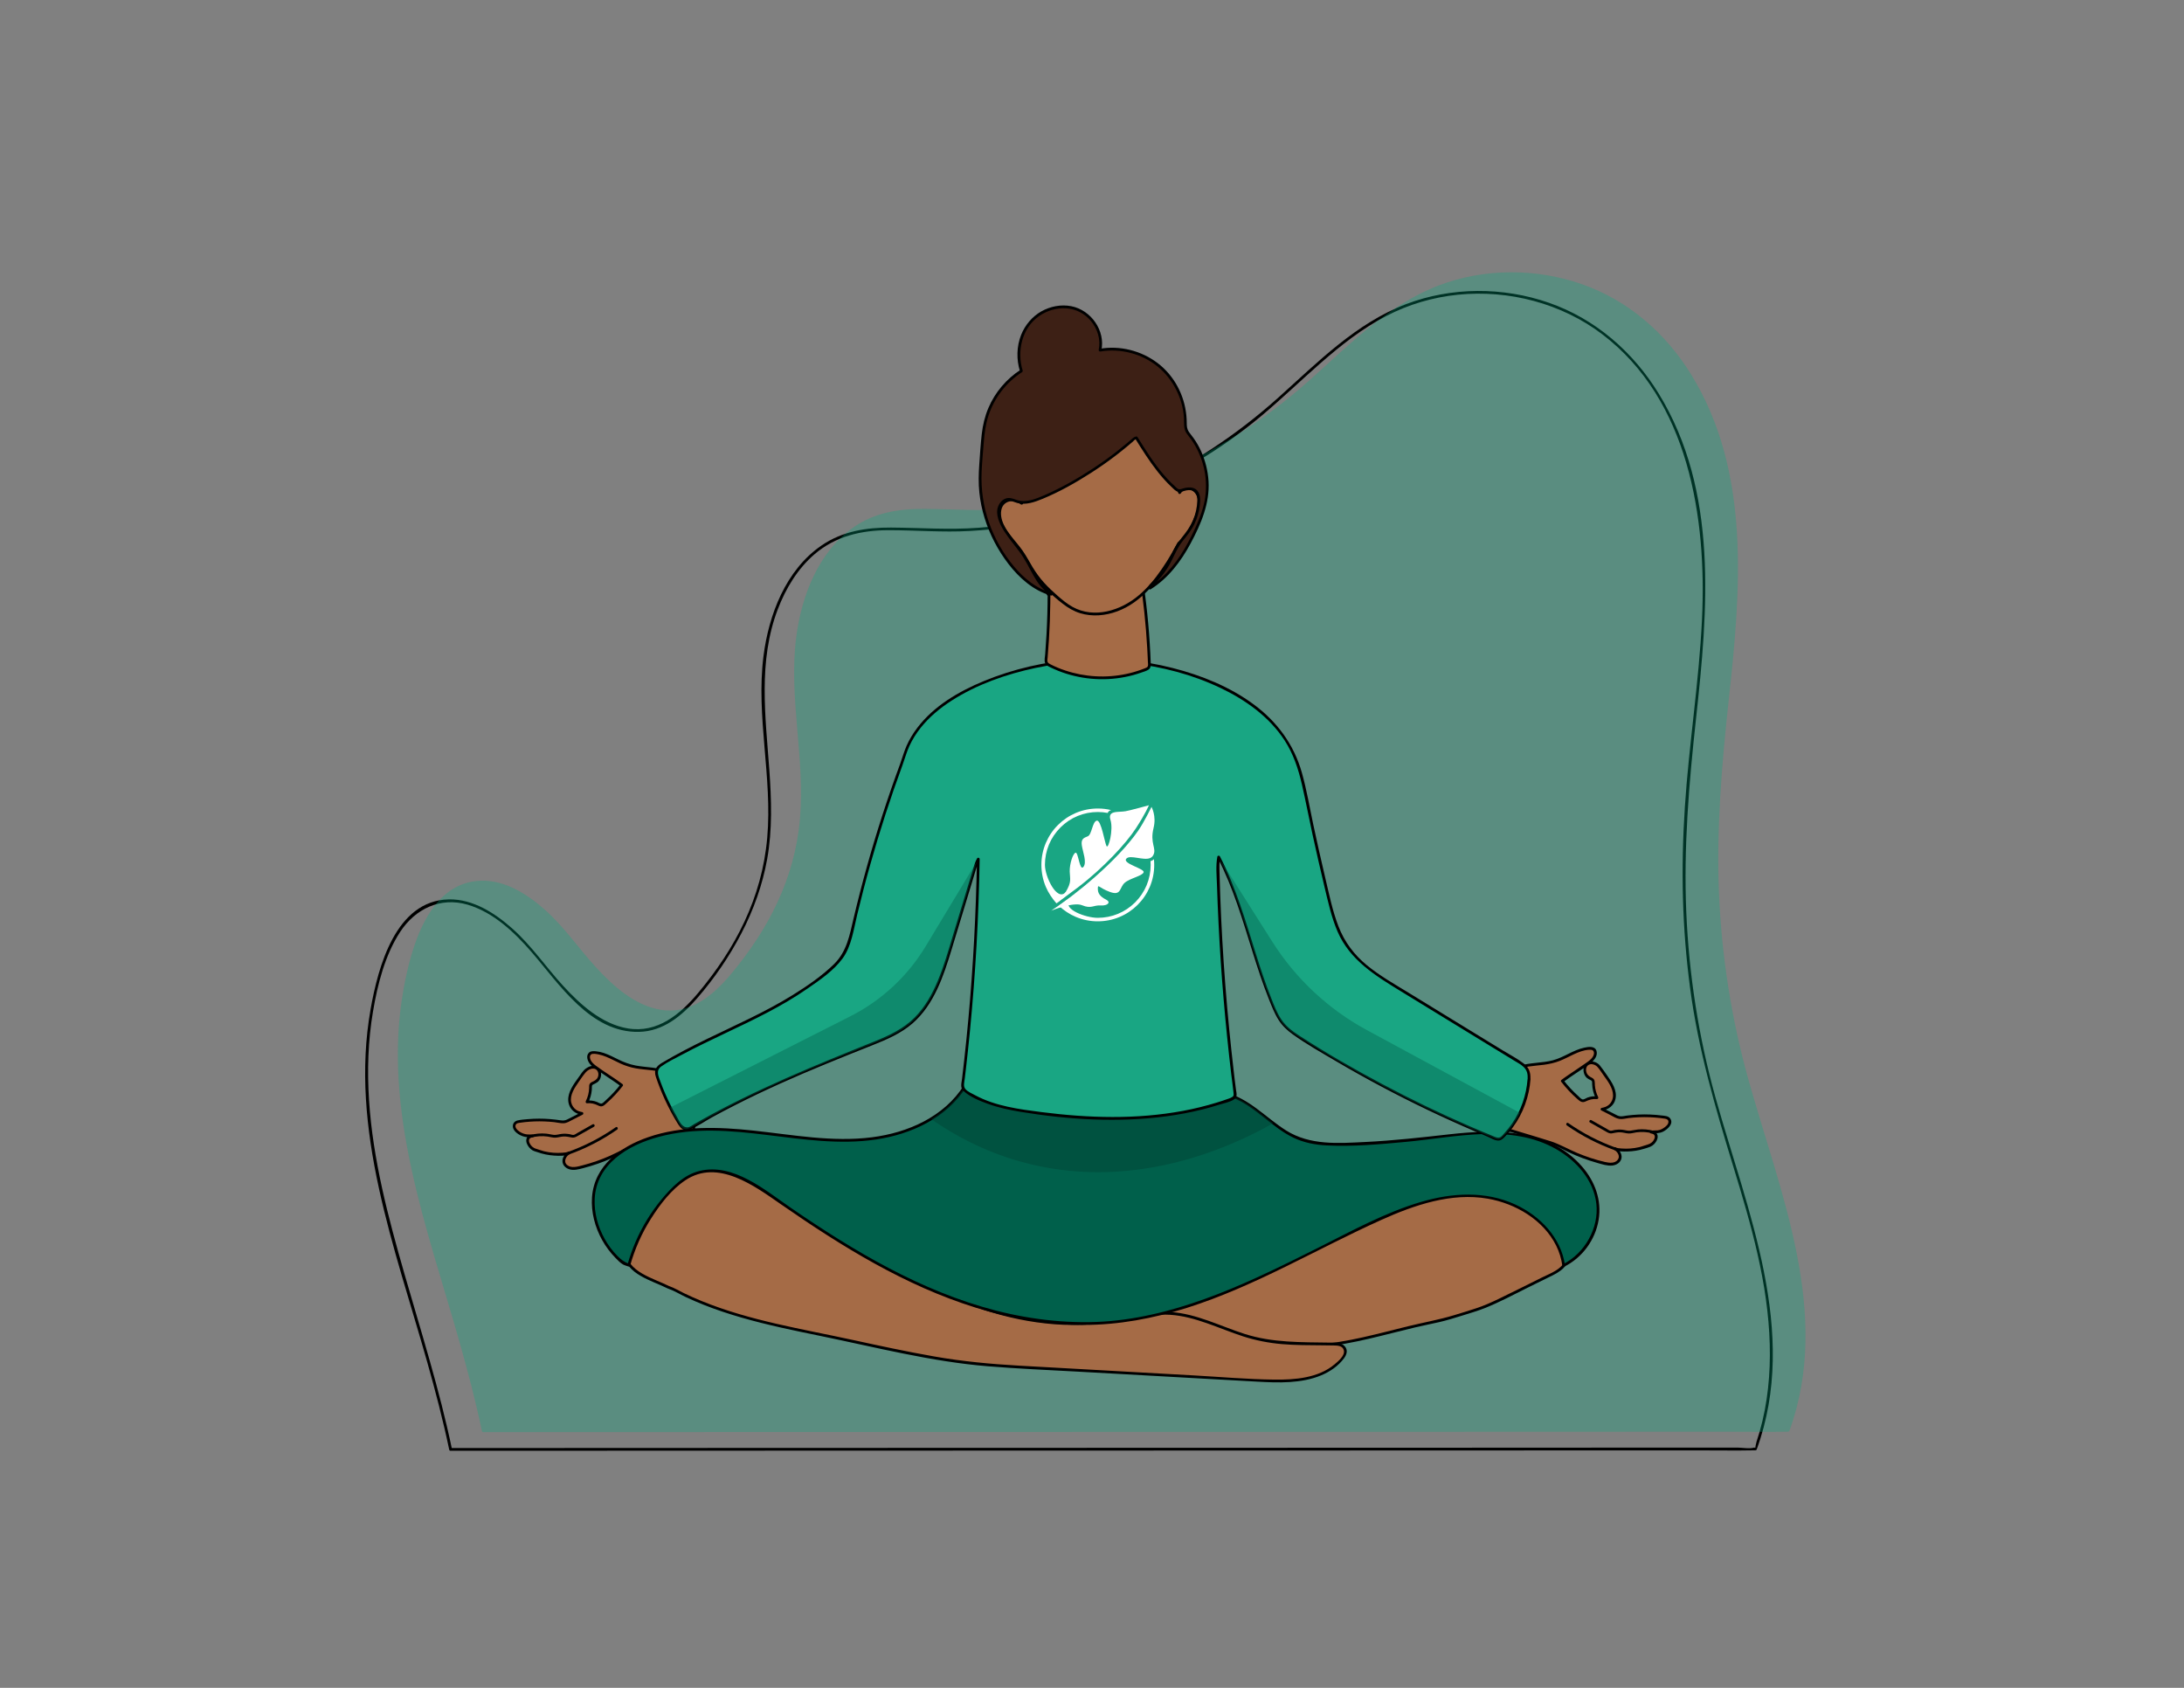 <?xml version="1.0" encoding="UTF-8"?><svg xmlns="http://www.w3.org/2000/svg" xmlns:xlink="http://www.w3.org/1999/xlink" viewBox="0 0 792 612"><rect x="0" y="0" width="792" height="612" fill="#808080" stroke="none"/><defs><style>.cls-1{fill:none;}.cls-2{clip-path:url(#clippath);}.cls-3{fill:#00ac7e;}.cls-4,.cls-5{fill:#00604b;}.cls-6{fill:#efd4be;}.cls-7{fill:#fff;}.cls-8{fill:#a56b46;}.cls-9{fill:#19a683;}.cls-10{fill:#3d2015;}.cls-11{clip-path:url(#clippath-1);}.cls-12{opacity:.3;}.cls-5,.cls-13{opacity:.4;}.cls-13{fill:#003d31;}</style><clipPath id="clippath"><rect class="cls-1" x="377.64" y="291.97" width="41.03" height="42.1"/></clipPath><clipPath id="clippath-1"><rect class="cls-1" x="377.64" y="291.97" width="41.03" height="42.1"/></clipPath></defs><g id="Layer_2"><path d="m163.9,525.45c-4.5-21.54-11.18-42.54-17.26-63.66-5.92-20.56-11.42-41.38-12.81-62.83-.7-10.73-.37-21.56,1.43-32.17,1.66-9.83,4.32-20.42,9.83-28.86,5.48-8.4,14.6-12.79,24.48-9.9,9.26,2.71,16.93,9.94,23.1,17.06,10.13,11.68,21.48,29.47,39.09,29.06,8.72-.2,15.5-5.82,20.97-12.1,6.27-7.2,11.73-15.16,16.13-23.63s7.67-17.54,9.35-26.95c1.91-10.65,1.55-21.52.78-32.27-1.41-19.53-4.11-39.45,3.05-58.24,2.89-7.58,7.23-14.79,13.44-20.09,7.54-6.44,16.86-8.6,26.61-8.62,9.9-.02,19.71.84,29.61.28s19.42-1.91,28.94-4.03c18.81-4.2,36.95-11.37,53.52-21.21,8.17-4.86,15.95-10.37,23.24-16.47,7.39-6.19,14.32-12.9,21.58-19.24,7.35-6.42,15.09-12.52,23.79-17.03,8.09-4.2,16.9-6.78,25.97-7.69,18.39-1.85,37.53,3.12,52.3,14.34,31.38,23.83,37.93,66.58,36.17,103.41-1.09,22.77-4.74,45.31-6.22,68.05s-.97,43.97,1.92,65.74c2.94,22.15,9.14,43.35,15.67,64.65s12.58,42.25,13.19,64.29c.3,10.73-.72,21.55-3.69,31.89-.33,1.15-.69,2.3-1.07,3.43-.1.3-.6,2.38-.38,2.23-.02.01-.06-.01-.08,0-.12.07-.36-.04-.5,0-1.61.51-4.23,0-5.9,0h-28.76c-15.7.02-31.39.02-47.09.03-19.99,0-39.97.01-59.96.02-22.4,0-44.79.02-67.19.02s-46.35.02-69.52.02-44,.02-66,.02c-19.19,0-38.38.01-57.58.02-14.5,0-29.01.01-43.51.02h-24c-1.03,0-2.06,0-3.09,0-.64,0-.74,1-.1,1,4.22,0,8.43,0,12.65,0,11.47,0,22.94,0,34.42-.01,16.97,0,33.94-.01,50.9-.02,20.7,0,41.41-.01,62.11-.02,22.68,0,45.36-.02,68.04-.02,22.89,0,45.79-.02,68.68-.02,21.35,0,42.7-.02,64.05-.02,18.04,0,36.09-.01,54.13-.02h38.94c6.15-.02,12.31.11,18.46-.02.27,0,.53,0,.8,0,.22,0,.44-.1.52-.32,15.53-42.65-3.56-86.71-14.98-127.75-6.1-21.9-9.59-44.37-10.56-67.08-1-23.47.97-46.71,3.52-70.02,4.31-39.5,8.22-82.61-13.57-118.09-9.28-15.1-22.95-27.01-39.79-32.86-16.63-5.78-35.3-5.77-51.79.51-18.17,6.92-32.07,21.13-46.27,33.85-15.17,13.58-31.98,24.83-50.71,32.91-18.38,7.92-38.07,12.81-58.03,14.32-10.64.8-21.13,0-31.77-.07-8.93-.05-17.69,1.36-25.17,6.49-12.96,8.87-19.16,25.11-21.06,40.15-2.77,21.9,3.28,43.86,1.36,65.81s-11.67,40.28-25.02,56.25c-6.48,7.75-14.79,14.73-25.58,12.9-9.42-1.59-17.2-8.65-23.42-15.44-6.24-6.81-11.38-14.47-18.31-20.66-6.32-5.64-14.36-10.87-23.16-10.68-19.28.42-25.63,24.55-28.33,39.74-7.76,43.62,8.87,86.79,20.54,128.11,2.96,10.49,5.73,21.03,7.96,31.7.13.63,1.12.46.99-.17Z"/><g class="cls-12"><path class="cls-3" d="m175.27,518.76c-6.05-29.2-17.02-59.86-24.04-88.84-7.02-28.98-9.92-60.1.11-88.19,2.92-8.19,7.49-16.57,15.41-20.15,15.31-6.92,31.38,7.43,41.69,20.7,10.31,13.26,24.77,28.53,40.85,23.67,6.62-2,11.76-7.19,16.19-12.5,12.39-14.84,21.84-32.58,24.56-51.72,2.99-20.97-2.15-42.25-1.4-63.42.76-21.17,10.14-44.8,30.29-51.32,9.16-2.97,19.05-1.89,28.67-1.56,43.17,1.49,86.72-13.28,120.07-40.73,16.29-13.41,30.57-29.93,49.69-38.84,24.33-11.34,54.85-7.99,76.13,8.37,23.74,18.25,34.25,49.4,36.03,79.29,1.79,29.89-3.82,59.68-5.98,89.54-2.34,32.3-.63,65.03,6.89,96.53,5.53,23.13,14.14,45.45,19.36,68.66,5.22,23.2,6.89,48.04-1.37,70.34l-473.17.17Z"/><path class="cls-3" d="m175.76,518.68c-4.5-21.54-11.18-42.54-17.26-63.66s-11.42-41.38-12.81-62.83c-.7-10.73-.37-21.56,1.43-32.17,1.66-9.83,4.32-20.42,9.83-28.86s14.6-12.79,24.48-9.9c9.26,2.71,16.93,9.94,23.1,17.06,10.13,11.68,21.48,29.47,39.09,29.06,8.72-.2,15.5-5.82,20.97-12.1,6.27-7.2,11.73-15.16,16.13-23.63,4.4-8.47,7.67-17.54,9.35-26.95,1.91-10.65,1.55-21.52.78-32.27-1.41-19.53-4.11-39.45,3.05-58.24,2.89-7.58,7.23-14.79,13.44-20.09,7.54-6.44,16.86-8.6,26.61-8.62s19.71.84,29.61.28c9.73-.55,19.42-1.91,28.94-4.03,18.81-4.2,36.95-11.37,53.52-21.21,8.17-4.86,15.95-10.37,23.24-16.47s14.32-12.9,21.58-19.24,15.09-12.52,23.79-17.03c8.09-4.2,16.9-6.78,25.97-7.69,18.39-1.85,37.53,3.12,52.3,14.34,31.38,23.83,37.93,66.58,36.17,103.41-1.09,22.77-4.74,45.31-6.22,68.05-1.42,21.91-.97,43.97,1.92,65.74s9.14,43.35,15.67,64.65c6.42,20.93,12.58,42.25,13.19,64.29.3,10.73-.72,21.55-3.69,31.89-.33,1.15-.69,2.3-1.07,3.43-.1.3-.6,2.38-.38,2.23-.02.01-.06-.01-.08,0-.12.07-.36-.04-.5,0-1.61.51-4.23,0-5.9,0h-28.76c-15.7.02-31.39.02-47.09.03-19.99,0-39.97.01-59.96.02-22.4,0-44.79.02-67.19.02s-46.35.02-69.52.02c-22,0-44,.02-66,.02-19.19,0-38.38.01-57.58.02l-43.51.02c-8,0-16,0-24,0-1.03,0-2.06,0-3.09,0-.64,0-.74,1-.1,1,4.22,0,8.43,0,12.65,0,11.47,0,22.94,0,34.42-.01,16.97,0,33.94-.01,50.9-.02,20.7,0,41.41-.01,62.11-.02,22.68,0,45.36-.02,68.04-.02,22.89,0,45.79-.02,68.68-.02,21.35,0,42.7-.02,64.05-.02,18.04,0,36.09-.01,54.13-.02h38.94c6.15-.02,12.31.11,18.46-.02.27,0,.53,0,.8,0,.22,0,.44-.1.52-.32,15.53-42.65-3.56-86.71-14.98-127.75-6.1-21.9-9.59-44.37-10.56-67.08s.97-46.71,3.52-70.02c4.31-39.5,8.22-82.61-13.57-118.09-9.28-15.1-22.95-27.01-39.79-32.86-16.63-5.78-35.3-5.77-51.79.51-18.17,6.92-32.07,21.13-46.27,33.85-15.17,13.58-31.98,24.83-50.71,32.91s-38.07,12.81-58.03,14.32c-10.64.8-21.13,0-31.77-.07-8.93-.05-17.69,1.36-25.17,6.49-12.96,8.87-19.16,25.11-21.06,40.15-2.77,21.9,3.28,43.86,1.36,65.81s-11.67,40.28-25.02,56.25c-6.48,7.75-14.79,14.73-25.58,12.9-9.42-1.59-17.2-8.65-23.42-15.44-6.24-6.81-11.38-14.47-18.31-20.66-6.32-5.64-14.36-10.87-23.16-10.68-19.28.42-25.63,24.55-28.33,39.74-7.76,43.62,8.87,86.79,20.54,128.11,2.96,10.49,5.73,21.03,7.96,31.7.13.63,1.12.46.99-.17Z"/></g></g><g id="Layer_3"><g><path class="cls-6" d="m480.46,422.14l-4.88,3.83"/><path d="m480.11,421.78l-4.88,3.83c-.21.17-.17.53,0,.71.21.21.49.17.71,0l4.88-3.83c.21-.17.17-.53,0-.71-.21-.21-.49-.17-.71,0h0Z"/></g><g><path class="cls-8" d="m418.66,478.99c5.14-6.49,12.63-10.59,19.92-14.52,22.78-12.29,45.77-24.67,70.64-31.86,10.85-3.14,22.36-5.27,33.42-2.96,11.06,2.31,21.59,9.88,24.66,20.75.61,2.16,1.58,4.75.78,6.85-1.19,3.13-5.12,4.65-8.11,6.13-4.39,2.18-8.79,4.35-13.18,6.53-3.92,1.94-7.87,3.9-12.06,5.18-4.76,1.46-9.77,3.21-14.65,4.18-12.42,2.48-24.23,6.42-36.79,8.14-15.52,2.12-31.3-1.08-46.3-5.59-5.99-1.8-12.2-3.83-18.36-2.76"/><path d="m419.02,479.34c6.42-8.04,16.22-12.52,25.08-17.28,9.86-5.3,19.76-10.54,29.9-15.3s20.61-9.1,31.36-12.47c10.73-3.36,22.08-6.12,33.39-4.78,9.06,1.07,18.01,5.24,23.71,12.53,1.33,1.7,2.46,3.58,3.32,5.56.44,1.03.79,2.08,1.1,3.16.37,1.26.8,2.53.95,3.84.57,4.99-5.18,6.89-8.78,8.67-5.22,2.58-10.41,5.22-15.66,7.74-2.61,1.25-5.25,2.43-8,3.34s-5.38,1.71-8.08,2.53c-5.43,1.64-11.02,2.63-16.52,3.97s-11.04,2.82-16.61,4.06-11.34,2.29-17.11,2.58-11.47-.08-17.13-.88-11.25-2.05-16.78-3.54-11.01-3.58-16.7-4.45c-2.65-.4-5.32-.48-7.97-.04-.63.1-.36,1.07.27.96,5.97-.99,11.89.89,17.55,2.6s11.28,3.21,17.03,4.34,11.43,1.88,17.21,2.06,11.53-.33,17.23-1.33c5.76-1.01,11.43-2.43,17.1-3.85,2.79-.7,5.58-1.41,8.38-2.07s5.73-1.22,8.58-1.88,5.66-1.52,8.46-2.4,5.46-1.64,8.11-2.69c5.4-2.14,10.55-4.93,15.74-7.5,2.51-1.24,5.01-2.5,7.53-3.71,1.9-.91,3.88-1.87,5.37-3.4,1.63-1.68,2.07-3.72,1.65-5.99s-1.17-4.59-2.1-6.71c-3.59-8.16-11.33-13.92-19.62-16.7-10.55-3.54-22.1-2.21-32.7.42-11.08,2.75-21.85,6.78-32.3,11.33-10.47,4.56-20.67,9.73-30.76,15.07-4.97,2.63-9.93,5.29-14.86,7.98-4.48,2.44-8.92,5.01-12.86,8.28-1.9,1.58-3.65,3.32-5.19,5.26-.4.5.31,1.21.71.71h0Z"/></g><g><path class="cls-8" d="m541.02,412.73l5.26-2.57c.29-.14.59-.29.92-.31.31-.02.61.07.91.16,4.18,1.27,8.35,2.55,12.53,3.82,1.38.42,2.76.84,4.09,1.4,1.21.51,2.36,1.12,3.53,1.7,4.25,2.09,8.73,3.72,13.33,4.83,1.09.26,2.21.5,3.31.32s2.19-.86,2.54-1.92c.47-1.42-.55-2.97-1.87-3.68l.56.25c3.84.64,7.84.22,11.46-1.21,2.5-.33,4.75-4.74,1.18-5.01l1.34-.14c1.72.2,2.87-.4,4.21-1.5.5-.41.95-.91,1.14-1.52s.07-1.36-.43-1.77c-.36-.3-.85-.39-1.31-.46-4.89-.74-9.9-.74-14.79.02-.52.08-1.05.17-1.58.1-.59-.08-1.13-.35-1.66-.62-1.58-.8-3.16-1.61-4.74-2.41l.66-.12c1.73-.38,3.19-1.77,3.66-3.47.71-2.55-.72-5.17-2.2-7.36-.85-1.27-1.75-2.51-2.67-3.73-.65-.86-.67-1.12-1.6-1.66s-2.16-.69-3.06-.1c-1.08.71-1.31,2.29-.79,3.47s.95,1.41,2.1,1.99c.25.13.52.26.67.49.15.25.14.56.14.85-.03,1.89.42,3.78,1.28,5.46-1.42-.15-2.89.13-4.15.8-.31.17-.64.36-1,.35-.38-.02-.71-.27-1.01-.52-2.37-1.99-4.52-4.25-6.41-6.7l.56-.42c2.73-1.86,5.46-3.73,8.19-5.59,1.21-.83,2.48-1.73,3.04-3.08.37-.9.25-2.16-.63-2.57-.3-.14-.64-.16-.97-.16-4.27.02-7.91,2.91-11.93,4.34-1.59.56-3.26.9-4.93,1.13-4.16.56-8.67.54-12.09,2.97-1.22.86-2.23,2-3.46,2.84-1.64,1.11-3.58,1.65-5.49,2.17l2.17,19.17Z"/><path d="m541.27,413.16c1.81-.88,3.59-1.85,5.44-2.65.85-.37,1.85.16,2.69.42,1.02.31,2.05.63,3.07.94,3.74,1.14,7.57,2.13,11.23,3.5,1.78.66,3.44,1.59,5.15,2.41s3.34,1.5,5.05,2.14,3.52,1.24,5.31,1.74,3.64,1.14,5.46.96c1.5-.15,3.05-1.08,3.34-2.66s-.83-3.14-2.18-3.9l-.5.86c1.46.65,3.25.64,4.83.6,2.02-.05,4.05-.37,5.98-.96.76-.23,1.56-.45,2.29-.75.51-.21.97-.53,1.37-.92.73-.71,1.35-1.74,1.33-2.79-.02-1.35-1.14-1.97-2.35-2.08v1c1.51-.15,3.01,0,4.39-.73,1.54-.82,3.87-2.82,2.5-4.75-.68-.95-2.09-.95-3.14-1.08-1.37-.17-2.74-.29-4.12-.34-2.84-.12-5.68.02-8.5.39-.72.1-1.47.29-2.2.26-.79-.02-1.49-.45-2.18-.8-1.44-.73-2.87-1.46-4.31-2.2l-.12.91c2.24-.42,4.18-1.82,4.72-4.15.73-3.14-1.29-6.1-2.99-8.54-.86-1.24-1.73-2.52-2.69-3.69-.73-.9-2-1.47-3.16-1.42-2.81.12-3.41,3.4-2.03,5.39.32.47.75.8,1.25,1.07.29.16.66.27.91.48.36.3.25.77.26,1.2.05,1.84.52,3.62,1.35,5.26l.43-.75c-1.19-.11-2.39.03-3.51.46-.52.2-1.28.79-1.81.63s-1.1-.84-1.51-1.21c-1.94-1.74-3.72-3.65-5.3-5.71l-.18.68c1.54-1.16,3.16-2.2,4.75-3.29,1.83-1.25,3.79-2.42,5.49-3.83,1.2-1,2.38-2.57,1.86-4.23-.59-1.88-2.95-1.47-4.44-1.15-4.03.86-7.38,3.52-11.36,4.57s-8.29.78-12.27,2.05c-.99.32-1.95.74-2.84,1.29-.97.6-1.8,1.38-2.65,2.12-.93.81-1.91,1.49-3.04,1.99s-2.41.84-3.64,1.18c-.19.05-.39.27-.37.48.63,5.6,1.27,11.2,1.9,16.8.09.79.18,1.58.27,2.37.07.63,1.07.64,1,0-.63-5.6-1.27-11.2-1.9-16.8-.09-.79-.18-1.58-.27-2.37l-.37.48c1.87-.51,3.78-1.04,5.42-2.1s2.88-2.59,4.58-3.55c3.29-1.85,7.26-1.83,10.9-2.31,2-.27,3.97-.69,5.84-1.44,1.72-.69,3.35-1.58,5.03-2.36s3.56-1.53,5.48-1.64c.92-.05,1.77.03,1.82,1.13.04.85-.49,1.62-1.05,2.2-.75.77-1.67,1.35-2.55,1.95l-3.07,2.1c-1.69,1.16-3.42,2.26-5.06,3.5-.19.15-.36.45-.18.68,1.74,2.25,3.66,4.34,5.8,6.21.92.81,1.74,1.6,3.01.99,1.36-.66,2.66-1.02,4.19-.88.4.04.59-.44.43-.75-.66-1.3-1.07-2.73-1.18-4.19-.09-1.14.16-2.14-1.01-2.75-.92-.48-1.63-.87-2.01-1.89s-.21-2.31.79-2.85,2.39-.05,3.12.74c.82.89,1.5,2,2.2,2.98,1.51,2.13,3.46,4.61,3.49,7.35.01,1.33-.53,2.57-1.53,3.45-.76.67-1.64.93-2.61,1.11-.42.08-.49.73-.12.91,1.11.57,2.23,1.13,3.34,1.7,1,.51,2.05,1.21,3.18,1.39s2.31-.18,3.4-.31c1.25-.15,2.5-.25,3.76-.3,2.51-.1,5.03-.01,7.53.27.63.07,1.26.14,1.88.25s1.18.32,1.25,1.02c.11,1.06-.99,1.86-1.76,2.38-.92.62-1.85.91-2.96.85-.51-.03-1.04.07-1.55.12-.64.07-.65.94,0,1,1.19.11,1.62.91,1.15,1.98s-1.33,1.74-2.41,2.03-2.01.7-3.05.94-2.12.41-3.19.49-2.09.08-3.14,0c-.8-.06-1.58-.09-2.31-.42-.57-.26-1.08.54-.5.86,1.2.68,2.35,2.28,1.37,3.61-1.05,1.45-3.12,1.18-4.63.84-3.44-.79-6.82-1.91-10.08-3.27s-6.27-3.16-9.62-4.24-7.06-2.16-10.59-3.24c-1.02-.31-2.05-.63-3.07-.94-.82-.25-1.52-.45-2.33-.11-1.91.81-3.75,1.82-5.61,2.73-.58.28-.07,1.15.5.86Z"/></g><path d="m585.94,416.14c-6.11-2.2-11.91-5.21-17.24-8.93-.53-.37-1.03.5-.5.86,5.4,3.77,11.29,6.8,17.48,9.03.61.22.87-.75.27-.96h0Z"/><path d="m599.72,410.04c-1.85-.5-3.77-.69-5.68-.51-.95.09-1.87.34-2.82.45-1,.11-1.97-.26-2.96-.36-.92-.09-1.84-.05-2.74.1-.47.08-1.09.36-1.57.26-.43-.09-.85-.42-1.22-.63-1.88-1.06-3.75-2.12-5.63-3.19-.56-.32-1.07.55-.5.86,1.88,1.06,3.75,2.12,5.63,3.19.76.43,1.44.9,2.35.73,1.02-.19,1.96-.42,3.01-.38s1.96.38,2.96.43,1.9-.26,2.84-.4c2.03-.29,4.1-.13,6.07.4.62.17.89-.8.27-.96h0Z"/><g><g><path class="cls-8" d="m250.98,414.23l-5.26-2.57c-.29-.14-.59-.29-.92-.31-.31-.02-.61.07-.91.16-4.18,1.27-8.35,2.55-12.53,3.82-1.38.42-2.76.84-4.09,1.4-1.21.51-2.36,1.12-3.53,1.7-4.25,2.09-8.73,3.72-13.33,4.83-1.09.26-2.21.5-3.31.32s-2.19-.86-2.54-1.92c-.47-1.42.55-2.97,1.87-3.68l-.56.25c-3.84.64-7.84.22-11.46-1.21-2.5-.33-4.82-4.9-1.25-5.17l-.64-.06c-1.72.2-3.5-.32-4.85-1.42-.5-.41-.95-.91-1.14-1.52s-.07-1.36.43-1.77c.36-.3.85-.39,1.31-.46,4.89-.74,9.9-.74,14.79.02.52.08,1.05.17,1.58.1.59-.08,1.13-.35,1.66-.62,1.58-.8,3.16-1.61,4.74-2.41l-.66-.12c-1.73-.38-3.19-1.77-3.66-3.47-.71-2.55.72-5.17,2.2-7.36.85-1.27,1.75-2.51,2.67-3.73.65-.86.85-1.05,1.77-1.59s2.16-.69,3.06-.1c1.08.71,1.31,2.29.79,3.47s-1.12,1.34-2.28,1.92c-.25.13-.52.26-.67.49-.15.25-.14.56-.14.85.03,1.89-.42,3.78-1.28,5.46,1.42-.15,2.89.13,4.15.8.31.17.64.36,1,.35.38-.02.71-.27,1.01-.52,2.37-1.99,4.52-4.25,6.41-6.7l-.56-.42c-2.73-1.86-5.46-3.73-8.19-5.59-1.21-.83-2.48-1.73-3.04-3.08-.37-.9-.25-2.16.63-2.57.3-.14.64-.16.97-.16,4.27.02,7.91,2.91,11.93,4.34,1.59.56,3.26.9,4.93,1.13,4.16.56,8.67.54,12.09,2.97,1.22.86,2.23,2,3.46,2.84,1.64,1.11,3.58,1.65,5.49,2.17l-2.17,19.17Z"/><path d="m251.23,413.8c-1.68-.82-3.36-1.64-5.04-2.46-.66-.32-1.24-.58-1.98-.43-.91.18-1.81.54-2.7.81-3.58,1.09-7.16,2.18-10.74,3.28-1.64.5-3.25,1.05-4.8,1.78s-3.18,1.59-4.8,2.31c-3.22,1.43-6.57,2.59-9.99,3.47-1.71.44-3.96,1.15-5.49-.12s-.42-3.23.98-4.02c.57-.32.07-1.12-.5-.86-.73.32-1.51.36-2.31.42-1.04.07-2.09.07-3.14,0-1.15-.09-2.29-.27-3.41-.54-.98-.24-1.92-.63-2.88-.9-1.09-.3-1.96-1.08-2.41-2.14s-.08-1.92,1.13-2.03c.64-.06.64-.94,0-1s-1.29.02-1.93-.04c-1-.09-1.98-.45-2.82-1.01-.75-.5-1.88-1.54-1.34-2.56.26-.48.85-.56,1.34-.64.64-.1,1.28-.18,1.92-.25,2.34-.25,4.7-.34,7.05-.25,1.18.04,2.35.13,3.52.25s2.37.47,3.53.41,2.21-.75,3.22-1.26c1.22-.62,2.44-1.24,3.66-1.87.37-.19.3-.84-.12-.91-.8-.15-1.54-.34-2.22-.81-.93-.65-1.59-1.63-1.82-2.74-.56-2.72,1.31-5.36,2.77-7.47.79-1.14,1.57-2.31,2.47-3.37.65-.77,1.71-1.39,2.73-1.38,1.27.01,1.97,1.1,1.88,2.28-.08,1.1-.72,1.78-1.66,2.25-.48.24-1.07.44-1.4.88-.36.48-.27,1.08-.29,1.65-.04,1.66-.47,3.27-1.21,4.75-.15.31.03.79.43.75,1.47-.14,2.78.18,4.09.83.53.26,1.05.42,1.62.19s1.04-.73,1.49-1.13c2.14-1.88,4.06-3.96,5.8-6.21.18-.23.01-.54-.18-.68-3.11-2.34-6.49-4.3-9.61-6.63-.71-.53-1.41-1.15-1.83-1.95-.31-.59-.52-1.61.09-2.1s2.08-.16,2.81-.01c.93.19,1.83.49,2.71.85,1.76.72,3.43,1.65,5.16,2.44s3.66,1.41,5.61,1.75c3.68.65,7.57.52,11.08,1.91,1.02.41,1.98.96,2.83,1.66.8.66,1.54,1.39,2.37,2.02,1.8,1.38,3.97,2.01,6.12,2.6l-.37-.48c-.63,5.6-1.27,11.2-1.9,16.8-.09.79-.18,1.58-.27,2.37-.07.64.93.63,1,0,.63-5.6,1.27-11.2,1.9-16.8.09-.79.18-1.58.27-2.37.02-.21-.17-.43-.37-.48-2.14-.59-4.28-1.2-6.03-2.62-1.6-1.29-2.97-2.68-4.89-3.5-3.73-1.59-7.9-1.39-11.82-2.14-2.17-.41-4.18-1.16-6.16-2.12-1.78-.86-3.53-1.8-5.41-2.43-.94-.31-1.91-.53-2.9-.62-.83-.07-1.8-.13-2.45.47-1.25,1.15-.55,3.09.36,4.19.64.77,1.48,1.36,2.3,1.93,1.11.76,2.22,1.52,3.33,2.28,1.86,1.27,3.77,2.49,5.57,3.85l-.18-.68c-1.59,2.06-3.37,3.97-5.3,5.71-.42.37-.89.92-1.39,1.16-.56.26-1.29-.33-1.83-.54-1.14-.45-2.38-.61-3.61-.5l.43.75c.72-1.44,1.17-2.97,1.31-4.58.03-.41.04-.81.04-1.22,0-.47.16-.62.56-.82.5-.26,1.03-.47,1.48-.82,1.85-1.42,1.79-4.93-.62-5.74-1.27-.42-2.6.08-3.63.83s-1.8,2.03-2.55,3.08c-1.74,2.43-3.97,5.3-3.83,8.46.07,1.47.71,2.87,1.82,3.85.89.79,1.91,1.16,3.05,1.37l-.12-.91c-1.22.62-2.44,1.24-3.66,1.87-.52.27-1.04.55-1.58.8-.71.32-1.36.37-2.13.26-2.62-.38-5.23-.63-7.87-.62-1.38,0-2.76.06-4.13.18-1.24.11-2.56.19-3.77.48-.95.23-1.63.92-1.69,1.92s.55,1.89,1.29,2.51c.9.76,2,1.29,3.16,1.52.92.18,1.83.08,2.75.16v-1c-1.06.1-2.1.57-2.3,1.72-.18,1.05.34,2.12.99,2.91.35.43.78.82,1.26,1.1.56.32,1.2.45,1.79.66,1.94.7,3.99,1.11,6.05,1.24,1.84.12,4.02.2,5.73-.56l-.5-.86c-1.21.69-2.26,1.97-2.23,3.42s1.08,2.46,2.34,2.91c1.67.6,3.53.06,5.17-.36,1.81-.46,3.59-1.01,5.35-1.62s3.43-1.29,5.09-2.04,3.32-1.65,5.01-2.41c1.79-.81,3.68-1.34,5.55-1.91s3.78-1.15,5.67-1.73c1.1-.34,2.21-.67,3.31-1.01.55-.17,1.1-.34,1.65-.5.45-.14.93-.35,1.4-.41.6-.08,1.14.29,1.65.54l1.53.75,3.07,1.5c.58.28,1.08-.58.5-.86Z"/></g><g><path class="cls-8" d="m206.2,418.13c6.15-2.21,12.01-5.23,17.36-8.98"/><path d="m206.33,418.61c6.19-2.23,12.08-5.26,17.48-9.03.52-.37.02-1.23-.5-.86-5.33,3.72-11.13,6.73-17.24,8.93-.6.22-.34,1.18.27.96h0Z"/></g><g><path class="cls-8" d="m192.41,412.02c2.27-.63,4.69-.73,7.01-.29.67.13,1.35.31,2.03.27.46-.03.92-.15,1.37-.25,1.41-.29,2.89-.25,4.29.11.29.07.58.16.87.13.31-.03.6-.19.87-.34,2.09-1.18,4.19-2.37,6.28-3.55"/><path d="m192.54,412.51c1.97-.54,4.04-.69,6.07-.4.94.13,1.88.45,2.84.4s1.95-.4,2.96-.43,1.99.2,3.01.38c.91.16,1.59-.3,2.35-.73,1.88-1.06,3.75-2.12,5.63-3.19.56-.32.06-1.18-.5-.86-1.84,1.04-3.68,2.08-5.52,3.13-.39.22-.87.61-1.33.69s-1-.16-1.46-.25c-.94-.17-1.9-.22-2.86-.12s-1.89.45-2.84.37-1.87-.36-2.82-.45c-1.94-.19-3.91,0-5.79.5-.62.17-.36,1.13.27.96h0Z"/></g></g><g><path class="cls-8" d="m242.57,466.84c-5.84-2.92-13.18-4.61-15.62-10.54-1.01-2.45,1.92-4.55,2.85-7.03,2.88-7.74,6.96-15.39,13.64-20.25,10.99-8,26.56-6.52,38.82-.63,12.25,5.89,22.24,15.5,33.04,23.76,25.25,19.32,57.45,31.8,88.83,26.66,6.43-1.05,12.81-2.83,19.32-2.6,11.35.39,21.57,6.76,32.63,9.34,9.37,2.18,19.13,1.6,28.74,1.87.99.03,1.97.42,2.6,1.19,1.11,1.36.35,2.73-.49,3.79-6.74,8.6-19.47,8.77-30.38,8.16-27.91-1.56-55.82-3.11-83.72-4.67-10.06-.56-20.14-1.12-30.07-2.83-9.78-1.68-19.82-3.58-29.49-5.78-23.38-5.33-47.54-8.39-68.72-19.57-.63-.33-1.29-.62-1.96-.86h0Z"/><path d="m242.83,466.41c-3.3-1.63-6.82-2.79-10.01-4.66-1.55-.91-3.01-2-4.12-3.42-.55-.71-1.16-1.6-1.38-2.48-.27-1.07.29-2.08.85-2.95,1-1.56,1.88-2.95,2.55-4.68.8-2.06,1.69-4.09,2.7-6.06,1.99-3.87,4.45-7.53,7.63-10.52,6.23-5.86,14.73-8.08,23.13-7.58s16.94,3.79,24.34,8.34c7.9,4.85,14.91,10.95,22.12,16.73s14.28,10.74,22.08,15.14c15.23,8.59,32.16,14.56,49.66,15.9,8.95.69,17.76-.05,26.55-1.75,5.07-.98,10.2-2.01,15.4-1.68,4.62.29,9.11,1.57,13.45,3.09s8.68,3.33,13.1,4.76,9.22,2.37,13.99,2.78,9.96.4,14.94.44c1.25.01,2.49.02,3.74.05,1.43.03,3.35.03,3.78,1.77.47,1.89-2.08,4-3.4,5.1-5.94,4.95-14.36,5.6-21.77,5.51-9.85-.11-19.72-.99-29.56-1.54-20.96-1.17-41.92-2.31-62.87-3.51-10.43-.59-20.74-1.54-31.04-3.36s-19.64-3.84-29.43-5.97c-18.39-4-37.2-6.94-54.72-14.07-2.18-.89-4.33-1.84-6.45-2.86-1.79-.86-3.52-1.94-5.41-2.59-.61-.21-.87.76-.27.96,2.22.77,4.3,2.09,6.43,3.08s4.17,1.86,6.28,2.71c4.52,1.8,9.13,3.32,13.8,4.67,9.41,2.71,19.02,4.69,28.61,6.65,20.12,4.13,40.16,9.3,60.68,10.99,10.82.89,21.68,1.34,32.51,1.94s21.67,1.21,32.5,1.81c10.92.61,21.84,1.22,32.76,1.83,7.67.43,15.9.71,23.13-2.29,3.22-1.34,6.22-3.4,8.31-6.23.95-1.29,1.44-2.9.29-4.25-1.36-1.6-3.55-1.36-5.44-1.39-10.46-.16-20.85.08-30.93-3.15-8.86-2.84-17.39-7.3-26.81-7.95-5.1-.35-10.16.59-15.15,1.56s-9.7,1.73-14.64,2c-18.56,1.03-37.06-3.74-53.69-11.79-8.37-4.06-16.33-8.95-23.79-14.49s-14.71-12.08-22.45-17.61c-7.28-5.21-15.22-9.62-24.06-11.46-7.87-1.64-16.38-1.36-23.69,2.26-7.82,3.87-12.88,11.27-16.25,19.08-.81,1.87-1.38,3.89-2.52,5.6-.89,1.33-2.15,2.76-2.09,4.47.04,1.47,1.11,2.94,2.03,4.02,1.13,1.32,2.55,2.37,4.05,3.24,3.18,1.86,6.71,3.03,10.01,4.66.58.28,1.08-.58.5-.86Z"/></g><g><path class="cls-4" d="m567.04,458.86c-1.97-14.49-17.06-24.34-31.65-25.18-14.6-.85-28.65,5.17-41.8,11.57-29.86,14.52-59.64,32-92.76,34.41-21.75,1.58-43.6-3.58-63.64-12.17-20.04-8.59-38.45-20.53-56.32-33.02-8.72-6.1-19.41-12.65-29.29-8.69-3.43,1.38-6.26,3.91-8.79,6.6-6.95,7.44-12.06,16.57-14.77,26.39l-1.93-.72c-10.23-8-14.8-24-7.15-34.5,2.65-3.63,6.45-6.3,10.48-8.3,12.74-6.34,27.65-6.39,41.8-4.99,14.15,1.4,28.32,4.14,42.49,2.9,8.33-.73,16.83-3.11,23.94-7.4,4.98-3.02,9.27-6.97,12.34-11.96l1.37.44c23.07,5.18,47.06,6.2,70.48,3.01,8.23-1.12,16.82-2.73,24.65.06,5.73,2.04,10.37,6.23,15.25,9.95,3.06,2.33,6.2,4.48,9.77,5.8,5.28,1.96,11.07,1.97,16.7,1.8,9.56-.27,19.11-.94,28.62-2.02,12.49-1.41,25.28-3.5,37.52-.61,12.24,2.88,24,12.29,25.09,24.82.77,8.86-4.39,17.94-12.4,21.81Z"/><path d="m567.52,458.73c-1.48-10.06-9.03-17.84-18.01-21.98-10.83-5-22.91-4.26-34.13-.96-12.94,3.8-24.97,10.43-36.98,16.45-12.02,6.02-24.07,12.04-36.6,16.92-12.54,4.88-25.62,8.63-39.06,9.84s-28.14-.31-41.72-3.83c-27.06-7.01-51.33-21.51-74.19-37.19-9.31-6.38-20.9-16.4-33.13-13.41-5.69,1.39-10.01,5.79-13.64,10.14-3.92,4.71-7.17,9.98-9.59,15.61-1.16,2.7-2.14,5.47-2.93,8.3l.62-.35c-1.78-.66-2.9-1.49-4.26-2.87-1.82-1.84-3.37-3.93-4.63-6.19-2.44-4.36-3.83-9.39-3.62-14.4.54-12.72,12.1-19.6,23.23-22.59,26.04-6.99,52.5,4.84,78.73.96,12.85-1.9,25.72-7.84,32.82-19.15l-.56.23c3.71,1.19,7.66,1.78,11.5,2.44,4.68.8,9.39,1.43,14.12,1.89,9.59.94,19.25,1.19,28.88.73,4.93-.23,9.85-.65,14.75-1.24,4.63-.57,9.24-1.39,13.89-1.71s9.49-.1,13.93,1.61,7.97,4.53,11.55,7.34c3.32,2.61,6.65,5.3,10.46,7.15,3.79,1.84,7.91,2.63,12.09,2.85,9.54.5,19.34-.41,28.84-1.29,17.74-1.64,37.97-6.77,54.43,2.63,7.33,4.18,13.62,11.19,14.59,19.85s-4.1,17.9-12.1,21.89c-.58.29-.07,1.15.5.86,6.54-3.27,11.22-9.7,12.42-16.91s-1.36-14-5.96-19.31c-12.02-13.87-31.29-13.64-48.03-11.76-10.17,1.14-20.3,2.29-30.52,2.79-9.86.48-20.06,1.31-28.78-4.15-7.43-4.65-13.48-11.73-22.29-13.85-9.3-2.24-19.14.43-28.44,1.4-11.18,1.17-22.47,1.38-33.69.65-5.91-.38-11.8-1.03-17.66-1.94-4.73-.74-9.65-1.41-14.22-2.88-.21-.07-.45.05-.56.23-7.16,11.41-20.38,17.19-33.35,18.84-14.31,1.83-28.7-.89-42.9-2.42-12.7-1.36-26.02-1.85-38.27,2.39-10.11,3.49-19.53,10.31-20.36,21.76-.39,5.41,1.08,10.91,3.72,15.62,1.3,2.32,2.92,4.49,4.79,6.39.82.83,1.74,1.84,2.77,2.4.59.32,1.3.49,1.93.72.25.09.55-.11.62-.35,1.69-6.02,4.23-11.77,7.59-17.05s7.33-10.45,12.42-13.86c11.81-7.92,25.14,2.09,34.82,8.8,21.84,15.14,44.8,29.39,70.34,37.33,12.66,3.94,25.88,6.31,39.17,6.32,12.77.01,25.39-2.35,37.55-6.19,24.78-7.82,47.03-21.34,70.61-31.94,11.86-5.33,25.32-9.96,38.49-7.66,10.07,1.76,20.17,7.66,24.83,17.04,1.14,2.3,1.87,4.76,2.24,7.3.09.63,1.06.36.96-.27Z"/></g><path class="cls-13" d="m461.74,407.26c-17.43,9.86-52.67,25-92.01,13.83-13.14-3.73-23.83-9.57-32.08-15.33,4.98-3.02,9.27-6.97,12.34-11.96l1.37.44c23.07,5.18,47.06,6.2,70.48,3.01,8.23-1.12,16.82-2.73,24.65.06,5.73,2.04,10.37,6.23,15.25,9.95Z"/><g><path class="cls-9" d="m554.45,391.3c-.27,4.24-1.4,8.41-3.29,12.22-1.63,3.36-3.85,6.43-6.55,9.02-.11.11-.23.19-.36.27l-.14.08c-.45.25-1,.29-1.48.09-24.6-9.98-48.3-22.17-70.73-36.38-2.39-1.51-4.81-3.09-6.62-5.26-1.59-1.9-2.64-4.18-3.61-6.46-7.52-17.69-10.83-37.08-19.74-54.11l-.31,1.65c-.03.12-.04.24-.03.36.6,27.78,2.66,55.54,6.17,83.11.01.13.04.25.08.37.32.87-.12,1.85-.99,2.17-23.2,8.65-48.92,8.32-73.46,4.76-8.1-1.17-16.42-2.8-23.12-7.49-.04-.03-.08-.06-.11-.09l-.51-.4c-.46-.37-.7-.95-.63-1.53,3.36-27.25,5.27-54.69,5.71-82.14l-.48.85c-.06.11-.11.22-.15.34l-9.27,30.53c-3.16,10.41-6.75,21.47-15.25,28.26-4.43,3.55-9.83,5.61-15.11,7.7-22.75,9.04-42.22,17.11-63.42,29.36-.92.53-2,1.09-3,.71-.71-.27-1.18-.95-1.58-1.59-1.24-1.98-2.4-4.01-3.46-6.09-2-3.89-3.68-7.94-5.02-12.1-.25-.79-.08-1.65.46-2.27.35-.4.73-.76,1.05-.95,20.83-12.54,41.34-18.12,60.12-33.56,2.27-1.87,4.52-3.85,6.1-6.33,1.92-3.04,2.72-6.63,3.52-10.13,4.89-21.34,11.24-42.36,18.99-62.84l.12-.78c4.28-11.87,15.67-19.7,27.27-24.67,25.21-10.79,54.58-11.48,80.27-1.87,13.72,5.14,27.02,13.82,33.13,27.13,2.51,5.47,3.68,11.43,4.89,17.32,2.37,11.56,4.95,23.08,7.74,34.54,1.54,6.32,3.21,12.78,6.9,18.14,4.37,6.34,11.14,10.55,17.7,14.57,14.8,9.06,29.59,18.12,44.39,27.17,1.41.87,2.92,1.85,3.52,3.4.36.92.35,1.94.29,2.92Z"/><path d="m553.95,391.3c-.42,5.76-2.36,11.35-5.63,16.11-.78,1.14-1.64,2.22-2.57,3.24-.42.46-1.18,1.49-1.75,1.72-.82.33-1.58-.02-2.33-.33-2.87-1.17-5.73-2.38-8.58-3.61-10.82-4.7-21.46-9.82-31.88-15.37s-20.42-11.28-30.18-17.62c-2.46-1.6-4.79-3.37-6.42-5.86s-2.6-5.09-3.64-7.73c-2.09-5.26-3.86-10.64-5.55-16.04-3.77-11.98-7.24-24.12-13.05-35.31-.19-.37-.83-.3-.91.12-.63,3.38-.25,6.87-.14,10.29.15,4.59.33,9.19.56,13.78.45,9.18,1.06,18.36,1.84,27.52s1.7,18.31,2.79,27.44c.25,2.12.58,4.23.78,6.35.12,1.27.22,1.51-1.1,2.12-.34.16-.73.26-1.08.39-1.26.45-2.54.87-3.82,1.26-4.01,1.24-8.1,2.24-12.23,3.01-16.92,3.17-34.35,2.64-51.36.46-8.13-1.04-16.67-2.15-23.99-6.07-1.14-.61-2.81-1.31-3.64-2.32s-.37-2.48-.22-3.69.29-2.48.44-3.72c.52-4.55,1.01-9.1,1.45-13.65,2.01-20.71,3.18-41.49,3.52-62.29,0-.49-.69-.68-.93-.25-.62,1.1-.93,2.15-1.3,3.35l-2.14,7.06c-1.75,5.77-3.51,11.55-5.26,17.32s-3.3,11.28-5.57,16.69c-2.01,4.81-4.61,9.46-8.29,13.2-4.06,4.12-9.28,6.58-14.58,8.72-21.62,8.7-43.18,17.43-63.52,28.91-.6.34-1.2.68-1.8,1.02s-1.67,1.17-2.38,1.24c-2.2.22-3.14-2.27-4.05-3.85-1.53-2.64-2.91-5.37-4.13-8.17-.66-1.51-1.27-3.04-1.83-4.58-.7-1.94-1.72-4.01.31-5.47,2.33-1.67,5.08-2.96,7.6-4.31,10.1-5.4,20.65-9.87,30.79-15.19,5.08-2.66,10.06-5.55,14.78-8.83,4.44-3.07,9.38-6.44,12.6-10.84s4.02-10.56,5.3-15.89c1.47-6.11,3.05-12.2,4.76-18.25,3.41-12.1,7.29-24.07,11.63-35.87.86-2.35,1.51-4.81,2.55-7.07s2.43-4.49,4.01-6.48c3.15-3.97,7.1-7.25,11.36-9.97,9.14-5.85,19.74-9.54,30.31-11.79,11.3-2.4,22.97-2.98,34.45-1.74s22.46,4.12,32.67,8.99c9.08,4.33,17.68,10.45,23.23,18.98,3.17,4.87,4.98,10.33,6.28,15.96,1.41,6.11,2.57,12.29,3.91,18.42s2.8,12.53,4.29,18.77c1.31,5.46,2.51,11.02,4.74,16.2,4.48,10.4,13.84,16.07,23.11,21.74,11.05,6.77,22.1,13.53,33.16,20.3,2.59,1.58,5.17,3.16,7.76,4.74,1.16.71,2.48,1.38,3.47,2.34,1.28,1.23,1.52,2.66,1.43,4.37-.03.64.97.64,1,0,.12-2.39-.49-4.17-2.43-5.66-2.32-1.78-5.02-3.17-7.51-4.69-5.71-3.49-11.41-6.98-17.11-10.47s-11.41-6.99-17.11-10.48c-5.12-3.13-10.42-6.12-15.08-9.93s-8.18-8.49-10.36-14.14-3.4-11.7-4.79-17.6c-1.52-6.45-2.98-12.91-4.36-19.39s-2.39-12.59-4.12-18.73c-2.88-10.21-8.96-18.47-17.46-24.76-8.68-6.41-18.96-10.55-29.37-13.2-22.54-5.75-46.95-4.16-68.47,4.72-9.13,3.76-18.13,9.01-24.19,16.99-1.52,2-2.83,4.16-3.85,6.46-.94,2.13-1.55,4.4-2.35,6.59-2.25,6.09-4.37,12.22-6.37,18.39-4,12.35-7.49,24.86-10.48,37.48-1.45,6.13-2.45,12.16-7.14,16.75-4.41,4.31-9.68,7.9-14.9,11.15-9.98,6.2-20.76,10.91-31.31,16.04-5.49,2.67-10.91,5.46-16.16,8.58-2.13,1.26-3.03,2.67-2.22,5.09.96,2.87,2.08,5.68,3.35,8.42s2.8,5.62,4.44,8.29c1.16,1.89,2.35,3.31,4.7,2.33,2.75-1.14,5.34-2.99,7.95-4.42s5.38-2.89,8.1-4.27c10.74-5.48,21.78-10.36,32.93-14.95,5.69-2.35,11.42-4.63,17.14-6.9,5.12-2.04,10.27-4.24,14.47-7.9,7.82-6.82,11.23-17.16,14.16-26.77s5.89-19.39,8.83-29.09c.37-1.22.67-2.33,1.3-3.44l-.93-.25c-.32,19.34-1.35,38.67-3.11,57.94-.45,4.97-.96,9.94-1.51,14.9-.25,2.27-.52,4.55-.79,6.82-.19,1.58-.77,3.22.55,4.42,2.39,2.17,5.76,3.54,8.76,4.63,3.86,1.41,7.9,2.26,11.94,2.93,17.38,2.86,35.36,3.96,52.87,1.61,4.4-.59,8.77-1.41,13.08-2.49,2.04-.51,4.06-1.08,6.07-1.72,1.68-.53,4.03-.94,5.46-1.99,1.19-.88.82-2.09.63-3.34-.36-2.48-.62-4.98-.91-7.47-.56-4.77-1.07-9.55-1.54-14.34-1.07-10.81-1.91-21.65-2.53-32.5-.32-5.53-.57-11.06-.77-16.59-.1-2.71-.18-5.43-.25-8.14-.05-1.83-.1-3.53.24-5.32l-.91.12c5.64,10.86,9.06,22.63,12.7,34.26,1.8,5.76,3.67,11.51,5.91,17.11,1.02,2.54,2.02,5.16,3.5,7.48,1.34,2.11,3.13,3.79,5.16,5.24,4.99,3.58,10.44,6.64,15.73,9.75s10.92,6.26,16.48,9.21c11.03,5.86,22.3,11.25,33.78,16.16,1.49.64,2.98,1.26,4.47,1.88,1.25.52,3.02,1.69,4.41,1.45.89-.15,1.49-.81,2.09-1.43,1.02-1.05,1.97-2.18,2.84-3.35,3.75-5.08,5.93-11.2,6.39-17.49.05-.64-.95-.64-1,0Z"/></g><g id="White_Oak_Leaf"><g class="cls-2"><g class="cls-11"><path class="cls-7" d="m408.05,294.15c-.88.16-1.96.15-2.93.24-.88.08-1.67.24-2.15.67-.47.42-.63,1.11-.27,2.25,1.13,3.59-.76,10.72-1.43,9.48-.67-1.24-1.95-9.61-3.55-9.23-1.6.38-1.78,5.08-3.24,5.67-1.47.58-2.52.97-2.17,3.3.34,2.33,1.93,6.15.57,7.82-1.36,1.66-1.85-5.37-2.81-5.17-.96.21-2.21,3.98-2.15,6.81.07,2.83.81,3.73-1.53,7.57-.93,1.53-3.29,4-3.29,4l7.67-5.7c9.49-7.22,17.62-16.1,21.15-21.52,3.53-5.42,4.72-8.36,4.72-8.36,0,0-6.42,1.79-8.6,2.19"/><path class="cls-7" d="m418.32,300.21c1.11-4.35-.74-7.64-.74-7.64,0,0-2.62,5.44-4.84,8.64-7.72,11.13-23.11,23.55-31.55,29,0,0,8.04-3.28,11.19-1.98,3.42,1.41,4.02-.08,6.77.08,2.74.16,3.58-1.23,2.2-1.97-1.38-.73-3.23-1.75-3.23-3.92,0-2.18.16-.56,4.35.98,4.19,1.54,3.44-1.55,5.34-3.26,1.9-1.72,6.5-2.51,6.91-3.86.41-1.35-7.84-3.13-6.27-4.93,1.36-1.56,6.26.82,8.68-.24.36-.16.66-.39.89-.72.09-.13.17-.26.23-.38,1.26-2.38-1.33-4.26.08-9.78"/><path class="cls-7" d="m384.57,300.02c3.63-3.61,8.45-5.6,13.57-5.59,1.21,0,2.4.12,3.56.34.08-.25.21-.44.39-.6.22-.2.51-.34.84-.44-1.56-.38-3.16-.57-4.78-.57-2.76,0-5.44.53-7.97,1.59-2.44,1.03-4.63,2.5-6.51,4.37-1.88,1.87-3.36,4.06-4.4,6.49-1.07,2.52-1.62,5.2-1.62,7.96,0,2.76.53,5.44,1.59,7.97.88,2.1,2.36,4.32,3.87,6.01l3.71-3.06c-.43.12-.15-1.24-.42-.94-3.09,3.37-7.48-5.62-7.47-9.97.01-5.12,2.01-9.93,5.64-13.55m33.88,11.5c-.21.24-.46.41-.75.54-.15.07-.31.12-.48.16.03.47.05.95.05,1.43-.01,5.12-2.02,9.93-5.64,13.55-3.63,3.61-8.45,5.6-13.57,5.59-4.45,0-12.72-3.19-10.15-6.13.29-.33.24-.61-.09-.92l-3.87,2.64c1.8,1.72,3.86,3.09,6.15,4.06,2.52,1.07,5.2,1.62,7.96,1.62s5.44-.53,7.97-1.59c2.44-1.03,4.63-2.5,6.51-4.37,1.88-1.87,3.36-4.06,4.4-6.49,1.07-2.52,1.62-5.2,1.62-7.96,0-.71-.03-1.42-.11-2.13"/></g></g></g><path class="cls-5" d="m551.16,403.52c-1.63,3.36-3.85,6.43-6.55,9.02-.11.11-.23.19-.36.27l-.14.08c-.45.25-1,.29-1.48.09-24.6-9.98-48.3-22.17-70.73-36.38-2.39-1.51-4.81-3.09-6.62-5.26-1.59-1.9-2.64-4.18-3.61-6.46-7.52-17.69-10.83-37.08-19.74-54.11l19.46,30.71c8.52,13.45,20.35,24.49,34.35,32.06l55.42,29.98Z"/><path class="cls-5" d="m354.73,311.54l-.48.85c-.06.11-.11.22-.15.34l-9.27,30.53c-3.16,10.41-6.75,21.47-15.25,28.26-4.43,3.55-9.83,5.61-15.11,7.7-22.75,9.04-42.22,17.11-63.42,29.36-.92.53-2,1.09-3,.71-.71-.27-1.18-.95-1.58-1.59-1.24-1.98-2.4-4.01-3.46-6.09l65.31-33.09c11.35-5.74,20.84-14.56,27.4-25.45l19.01-31.53Z"/><g><path class="cls-8" d="m380.41,215.39c-.01,7.87-.36,15.73-1.04,23.57-.04.51-.08,1.06.18,1.49.23.37.63.59,1.02.79,10.76,5.49,23.93,6.02,35.1,1.4.34-.14.69-.3.9-.59.26-.36.25-.84.24-1.28-.31-8.81-1.06-17.6-2.23-26.33-.1-.75-.3-1.63-.99-1.93-.34-.15-.73-.12-1.11-.09-10.08.83-20.31-1.03-30.28.63-.71.12-1.48.28-1.97.81s-.52,1.54.12,1.87"/><path d="m379.91,215.39c0,4.89-.14,9.77-.41,14.65-.13,2.4-.29,4.79-.48,7.19-.08.99-.39,2.23-.03,3.19.32.85,1.23,1.22,1.99,1.59,7.37,3.59,15.79,4.94,23.93,3.95,2.03-.25,4.04-.63,6.02-1.17.98-.27,1.95-.57,2.91-.91.89-.31,1.96-.59,2.73-1.14s.76-1.47.73-2.33c-.04-1.19-.1-2.39-.16-3.58-.12-2.43-.28-4.85-.46-7.27-.37-4.8-.87-9.6-1.5-14.37-.11-.85-.15-1.82-.67-2.54s-1.32-.77-2.14-.71c-2.38.19-4.77.23-7.16.21-4.74-.05-9.47-.36-14.21-.3-2.38.03-4.76.16-7.11.46-1.5.19-4.09.24-4.48,2.14-.14.68.1,1.34.69,1.72.55.34,1.05-.52.5-.86-.3-.19-.28-.59-.15-.88.19-.41.66-.6,1.07-.72.95-.27,1.97-.36,2.95-.47,2.16-.25,4.34-.36,6.51-.39,4.29-.06,8.58.2,12.88.28,2.14.04,4.29.04,6.43-.06.52-.02,1.05-.06,1.57-.09.46-.03,1.07-.19,1.5,0,.76.34.74,1.77.83,2.45.57,4.33,1.03,8.67,1.38,13.02.18,2.22.33,4.43.46,6.66.06,1.07.11,2.14.16,3.21.02.53.05,1.07.07,1.6.02.49.14,1.11,0,1.59-.15.5-.69.65-1.13.82s-.85.33-1.28.49c-.89.32-1.79.61-2.7.87-1.79.51-3.61.9-5.45,1.16-7.44,1.08-15.19.12-22.14-2.76-.9-.37-1.79-.78-2.65-1.23-.41-.21-.88-.42-1.03-.89s-.02-1.05.02-1.51c.18-2.19.34-4.37.48-6.56.27-4.38.43-8.77.49-13.15.02-1.12.02-2.24.03-3.35,0-.64-1-.64-1,0h0Z"/></g><g><path class="cls-8" d="m427.8,178.59c.82-1.68,3.26-2.09,4.84-1.11s2.34,2.96,2.32,4.83-.69,3.66-1.4,5.39c-1.4,3.4-3.08,6.84-5.93,9.17l-.19.08c-1.54,3-3.25,5.91-5.12,8.72-3.66,5.49-8.08,10.68-13.84,13.9-5.76,3.22-13.06,4.23-18.99,1.33-2.21-1.08-4.15-2.64-6.01-4.25-2.99-2.59-5.85-5.37-8.1-8.63-1.88-2.73-3.3-5.75-5.23-8.45-2.88-4.02-7.02-7.59-7.61-12.5-.2-1.68.12-3.54,1.33-4.73,1.72-1.69,4.75-1.4,6.61.14l-.06-1.21c3.63-14.17,15.32-25.96,29.46-29.73,1.34-.36,2.71-.65,4.1-.63,1.24.01,2.46.27,3.66.56,3.4.83,6.81,1.98,9.54,4.17,3.26,2.61,5.27,6.48,6.65,10.43s2.23,8.06,3.68,11.98l.28.54Z"/><path d="m428.24,178.85c.81-1.54,2.96-1.76,4.31-.83,1.7,1.17,2.11,3.48,1.84,5.39-.33,2.28-1.38,4.52-2.36,6.59-.9,1.89-1.97,3.74-3.4,5.28-.34.37-.7.75-1.1,1.05-.1.08-.23.13-.32.2-.23.17-.32.45-.45.7-.56,1.08-1.14,2.14-1.75,3.2-1.17,2.03-2.41,4.01-3.74,5.94-2.41,3.51-5.15,6.83-8.41,9.58-6.46,5.43-16.04,8.46-23.89,4.12-2.02-1.12-3.8-2.61-5.53-4.12s-3.37-3.06-4.89-4.75-2.87-3.55-4.06-5.51-2.3-4.07-3.63-5.99c-2.22-3.2-5.21-5.92-6.88-9.49-.82-1.77-1.31-3.9-.73-5.81s2.45-2.95,4.44-2.62c.89.15,1.74.52,2.45,1.08.31.25.88.12.85-.35-.02-.33-.05-.67-.05-1,.01-.5.22-1,.36-1.48.38-1.28.82-2.53,1.33-3.77,1.03-2.51,2.33-4.9,3.84-7.15,3.01-4.48,6.89-8.39,11.35-11.43,2.2-1.5,4.54-2.79,6.99-3.84,1.24-.53,2.51-.99,3.8-1.39,1.51-.47,3.08-.91,4.67-1,1.72-.1,3.4.31,5.05.74,1.55.4,3.09.88,4.56,1.52,2.87,1.26,5.3,3.16,7.1,5.74,2,2.86,3.22,6.16,4.21,9.48.57,1.89,1.07,3.8,1.63,5.68.43,1.43.82,2.92,1.51,4.25.3.57,1.16.07.86-.5-.65-1.25-1.01-2.67-1.41-4.01-.52-1.74-.98-3.49-1.5-5.23-.91-3.11-1.99-6.2-3.68-8.99s-3.78-4.91-6.51-6.43-6.19-2.61-9.4-3.1-6.32.45-9.27,1.53c-2.6.95-5.1,2.16-7.46,3.61-4.73,2.9-8.87,6.72-12.18,11.17-1.88,2.53-3.48,5.26-4.75,8.14-.63,1.43-1.17,2.88-1.63,4.37-.19.61-.49,1.3-.51,1.94-.01.38.04.77.05,1.16l.85-.35c-1.48-1.19-3.49-1.76-5.35-1.25-1.99.54-3.17,2.31-3.42,4.29-.56,4.3,2.37,8.07,4.93,11.19,1.46,1.78,2.89,3.56,4.11,5.53,1.34,2.18,2.52,4.46,3.99,6.56,2.8,4,6.5,7.47,10.35,10.44,1.91,1.48,3.99,2.71,6.31,3.42,2.16.66,4.45.89,6.7.76,4.66-.28,9.11-2.03,12.9-4.72s6.87-6.11,9.58-9.8c1.47-2,2.83-4.08,4.1-6.21.69-1.14,1.35-2.3,1.98-3.48.15-.28.3-.55.44-.83.08-.15.23-.59.3-.68.08-.09.3-.19.4-.27.26-.22.51-.45.75-.69,1.63-1.61,2.85-3.59,3.85-5.64,1.06-2.17,2.17-4.54,2.57-6.94.34-2.03.05-4.21-1.32-5.83-1.17-1.37-3.1-1.92-4.79-1.27-.79.31-1.45.85-1.84,1.61-.3.57.56,1.08.86.5Z"/></g><g><path class="cls-10" d="m380.85,214.94c-4.53-2.65-6.3-8.17-9.07-12.64-2.74-4.42-6.73-8.09-8.8-12.86-.71-1.64-1.19-3.48-.76-5.22s1.99-3.29,3.78-3.21c.98.04,1.88.55,2.82.83,2.14.65,4.45.19,6.58-.51,2.14-.7,4.21-1.63,6.24-2.61,10.8-5.21,20.88-11.92,29.87-19.87l.54-.12c4.13,6.62,8.35,13.35,14.23,18.47.3.26.61.52.99.62.48.13.99-.03,1.47-.17,1.62-.49,3.57-.81,4.82.32,1,.91,1.15,2.41,1.09,3.76-.16,3.88-1.46,7.72-3.69,10.9-1.26,1.79-2.8,3.38-3.97,5.23-1.08,1.71-1.82,3.61-2.73,5.42-1.75,3.44-4.16,6.55-7.06,9.1l-.19.84c7.98-4.98,13.16-13.41,17-21.99,1.24-2.78,2.38-5.61,3.06-8.58,1.95-8.5-.15-17.85-5.55-24.7-.53-.67-1.09-1.33-1.39-2.13-.34-.92-.3-1.92-.3-2.9-.03-7.66-3.58-15.24-9.45-20.17s-13.95-7.11-21.5-5.81c1.35-6.08-2.63-12.72-8.48-14.87s-12.85.04-16.87,4.79-5.07,11.68-3.2,17.61c-4.31,2.77-7.89,6.66-10.31,11.17-1.45,2.71-2.48,5.64-3.07,8.65-.46,2.36-.65,4.76-.83,7.15-.12,1.49-.23,2.99-.35,4.48-.23,2.93-.46,5.87-.4,8.81.21,10.42,4.09,20.62,10.34,28.96,3.96,5.29,9.13,10.02,15.51,11.73l-.37-.5Z"/><path d="m381.11,214.51c-4.79-2.86-6.42-8.74-9.34-13.16-1.65-2.5-3.63-4.76-5.39-7.18s-3.85-5.49-3.81-8.63c.02-1.47.68-2.96,2.02-3.69,1.49-.81,2.87.15,4.33.54,3.1.83,6.4-.37,9.25-1.55,6.06-2.5,11.87-5.79,17.39-9.32,3.08-1.97,6.07-4.06,8.97-6.28,1.4-1.07,2.77-2.16,4.12-3.28.69-.57,1.37-1.15,2.05-1.73.31-.27.65-.68,1.01-.88.07-.04.33-.1.49-.13l-.56-.23c2.55,4.09,5.12,8.18,8.11,11.97,1.52,1.92,3.14,3.76,4.92,5.44.72.68,1.58,1.72,2.6,1.93s2.08-.38,3.07-.54,2.25-.14,3.02.67.85,2.04.82,3.1c-.06,2.43-.62,4.88-1.57,7.12-.99,2.35-2.48,4.32-4.07,6.29-.76.94-1.51,1.9-2.13,2.94-.66,1.09-1.19,2.25-1.73,3.41-1.15,2.46-2.47,4.8-4.17,6.92-.84,1.04-1.74,2.02-2.7,2.95-.33.32-.9.66-1.06,1.09-.1.25-.13.56-.19.82-.09.41.35.81.73.56,6.36-3.99,10.98-10.11,14.49-16.66,3.73-6.95,6.97-14.5,6.48-22.54-.23-3.71-1.13-7.36-2.65-10.75-.77-1.71-1.7-3.35-2.79-4.88-.56-.79-1.21-1.51-1.74-2.32-.63-.97-.72-2-.72-3.13-.01-7.43-2.96-14.69-8.35-19.85s-13.05-7.9-20.51-7.39c-.92.06-1.83.18-2.73.33l.62.62c1.55-7.23-3.77-14.7-10.93-16.07-3.67-.7-7.53.04-10.78,1.85s-5.95,4.94-7.38,8.55c-1.65,4.18-1.75,8.93-.42,13.21l.23-.56c-5.14,3.33-9.24,8.15-11.65,13.78-1.31,3.06-2.06,6.26-2.44,9.56-.42,3.65-.64,7.33-.9,10.99-.24,3.4-.33,6.81.03,10.2.33,3.13.97,6.22,1.9,9.22,1.85,6,4.81,11.65,8.63,16.63s9.06,9.74,15.45,11.48c.39.11.84-.37.56-.73l-.37-.5c-.38-.51-1.25-.01-.86.5l.37.5.56-.73c-5.56-1.52-10.12-5.3-13.75-9.65-3.9-4.67-6.97-10.1-8.99-15.83s-2.96-12.12-2.68-18.4c.16-3.49.48-6.97.76-10.45s.66-6.67,1.71-9.88c2.12-6.49,6.46-12.12,12.19-15.83.18-.12.3-.35.23-.56-2.17-6.99-.27-15.43,5.94-19.75,2.88-2,6.41-3.07,9.92-2.82s6.61,1.9,8.85,4.54c2.42,2.86,3.66,6.78,2.87,10.49-.08.4.23.68.62.62,7.25-1.22,15,.79,20.71,5.43,5.59,4.54,9.15,11.49,9.57,18.69.11,1.88-.19,3.81.9,5.47.53.81,1.18,1.53,1.74,2.32.52.74,1.01,1.5,1.46,2.29,1.82,3.16,3.02,6.67,3.57,10.27s.41,7.39-.45,10.97c-.95,3.93-2.64,7.68-4.42,11.3-3.19,6.45-7.29,12.73-13.11,17.11-.72.54-1.46,1.04-2.22,1.52l.73.56c.05-.23.07-.52.16-.73.08-.18.71-.64.98-.89.88-.85,1.71-1.76,2.49-2.72,1.49-1.85,2.78-3.85,3.82-5.99,1.16-2.39,2.2-4.73,3.86-6.83,1.55-1.96,3.13-3.84,4.23-6.1s1.72-4.47,2-6.85c.23-1.97.38-4.56-1.43-5.87-.8-.58-1.82-.72-2.78-.65-.51.04-1.02.13-1.51.25-.58.14-1.31.52-1.91.37-.54-.14-1.02-.7-1.42-1.07-.48-.44-.95-.88-1.41-1.34-.87-.86-1.7-1.76-2.5-2.69-3.66-4.24-6.64-9.02-9.6-13.77-.12-.2-.34-.28-.56-.23-.48.1-.72.21-1.09.54-.67.59-1.35,1.17-2.03,1.75-1.31,1.1-2.64,2.18-3.99,3.24-2.67,2.08-5.43,4.05-8.25,5.91-5.68,3.74-11.66,7.16-17.91,9.87-3.06,1.33-6.74,2.85-10.07,1.67-1.4-.5-2.71-1.04-4.17-.39-1.16.52-2.04,1.56-2.48,2.74-1.15,3.04.62,6.51,2.21,9.04s3.74,5.01,5.6,7.53c1.95,2.65,3.36,5.58,4.96,8.45,1.49,2.65,3.27,5.2,5.93,6.78.55.33,1.06-.53.5-.86Z"/></g></g></svg>